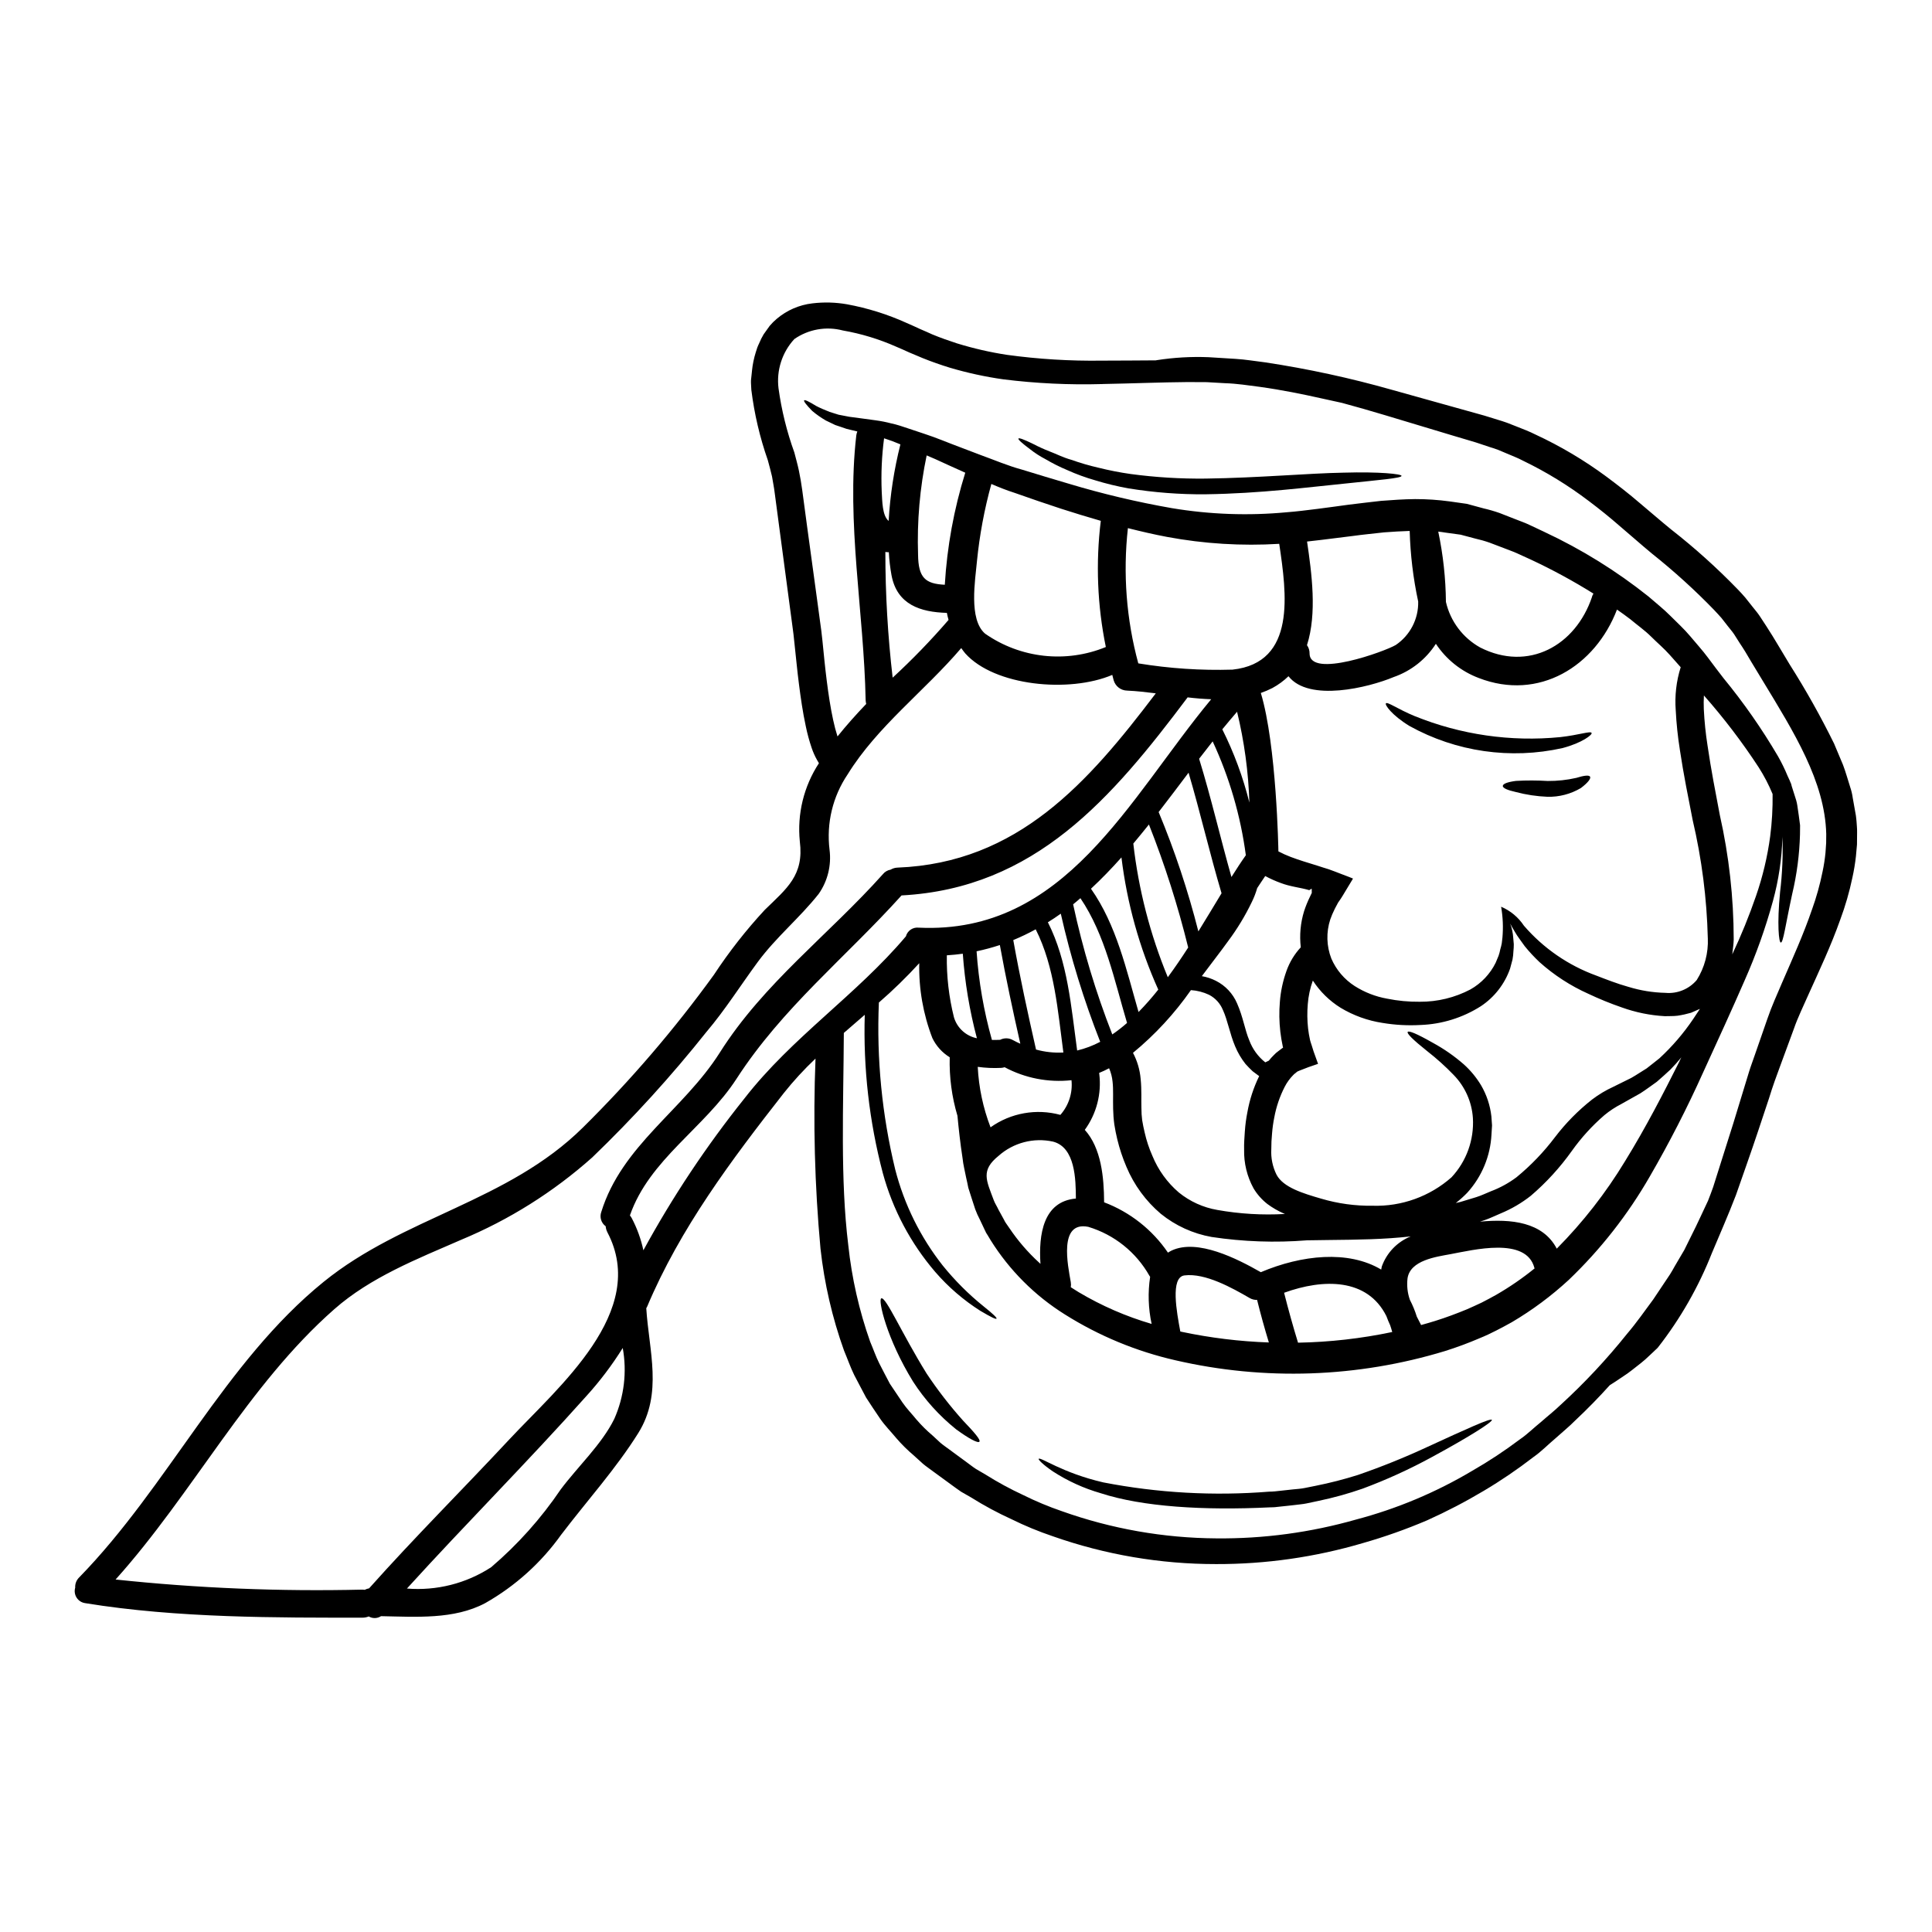 <?xml version="1.0" encoding="UTF-8"?>
<!-- Uploaded to: ICON Repo, www.svgrepo.com, Generator: ICON Repo Mixer Tools -->
<svg fill="#000000" width="800px" height="800px" version="1.1" viewBox="144 144 512 512" xmlns="http://www.w3.org/2000/svg">
 <g>
  <path d="m636 361.69c0.047 0.965 0.172 1.781 0.148 2.875l-0.027 3.242-0.273 3.023h0.004c-0.215 1.965-0.539 3.918-0.969 5.844-0.789 3.75-1.855 7.434-3.191 11.023-2.5 7.062-5.574 13.523-8.395 19.789-1.363 3.098-2.902 6.242-3.894 9.141-1.18 3.148-2.301 6.266-3.441 9.34-0.543 1.508-1.113 3.047-1.66 4.555-0.547 1.508-1.016 3.023-1.484 4.512-0.992 2.973-1.969 5.902-2.926 8.793-1.93 5.793-3.965 11.465-5.844 16.867-2.055 5.375-4.328 10.477-6.363 15.352v-0.004c-3.531 8.973-8.34 17.395-14.27 24.996l-0.145 0.172-0.004 0.004c-0.066 0.082-0.141 0.156-0.223 0.223l-0.301 0.273-0.543 0.52-1.113 1.043c-0.707 0.691-1.453 1.348-2.231 1.965-1.609 1.238-3.148 2.551-4.656 3.492-1.234 0.871-2.426 1.609-3.59 2.363-2.797 3.098-5.82 6.219-9.094 9.289-1.656 1.684-3.566 3.219-5.398 4.879-1.883 1.574-3.641 3.418-5.746 4.879v0.004c-4.199 3.242-8.59 6.231-13.152 8.938-4.856 2.894-9.875 5.508-15.035 7.828-5.531 2.359-11.207 4.367-16.992 6.019-12.633 3.727-25.738 5.606-38.91 5.57-14.746 0.016-29.387-2.481-43.297-7.379-3.734-1.262-7.383-2.766-10.922-4.512-3.68-1.676-7.246-3.598-10.676-5.746l-2.676-1.535c-0.867-0.566-1.68-1.211-2.527-1.805-1.684-1.238-3.367-2.453-5.051-3.691-0.844-0.641-1.707-1.211-2.527-1.906l-2.43-2.203h0.004c-1.672-1.41-3.231-2.953-4.656-4.609-1.41-1.707-2.996-3.293-4.258-5.117-1.262-1.824-2.504-3.742-3.738-5.625-1.066-1.969-2.106-4.012-3.172-6.019-0.992-2.031-1.758-4.258-2.648-6.363h-0.004c-3.148-8.762-5.25-17.867-6.266-27.121-1.539-16.73-1.98-33.543-1.316-50.332-3.027 2.859-5.852 5.93-8.445 9.191-13.82 17.656-27.441 35.789-36.188 56.574-0.07 0.145-0.148 0.273-0.219 0.395 0.715 11.297 4.434 22.566-2.106 33.062-5.902 9.445-13.621 17.984-20.383 26.875l-0.004-0.004c-5.32 7.481-12.223 13.703-20.211 18.227-8.266 4.383-18.328 3.617-27.59 3.445-0.98 0.641-2.242 0.672-3.25 0.074-0.523 0.215-1.086 0.324-1.656 0.324-22.293 0-48.996 0.148-73.441-3.84v-0.004c-0.941-0.113-1.781-0.637-2.301-1.43-0.52-0.789-0.664-1.77-0.398-2.676-0.062-1.023 0.328-2.019 1.066-2.727 23.531-24.102 38.543-57.043 64.746-78.297 21.223-17.238 48.805-21.203 68.754-40.934 12.648-12.504 24.246-26.023 34.68-40.43 4.016-6.109 8.531-11.875 13.5-17.234 5.844-5.699 10.426-9.141 9.289-18.133-0.738-7.289 1.051-14.609 5.062-20.734-0.172-0.324-0.348-0.594-0.52-0.891-0.559-0.996-1.023-2.039-1.391-3.121-0.645-1.898-1.172-3.836-1.574-5.797-0.816-3.785-1.336-7.477-1.805-11.121-0.473-3.641-0.789-7.207-1.18-10.703l-0.273-2.551-0.324-2.477c-0.246-1.734-0.469-3.469-0.691-5.18-0.914-6.824-1.805-13.512-2.672-20.074-0.449-3.266-0.871-6.516-1.289-9.707-0.195-1.66-0.496-2.926-0.715-4.383-0.324-1.438-0.742-2.902-1.117-4.328h-0.004c-2.109-6.027-3.57-12.262-4.356-18.602-0.023-0.844-0.125-1.66-0.098-2.504l0.273-2.574h-0.004c0.168-1.672 0.512-3.324 1.016-4.93 0.223-0.816 0.52-1.605 0.895-2.363 0.332-0.816 0.727-1.605 1.18-2.359l1.574-2.203v-0.004c0.578-0.688 1.215-1.324 1.906-1.902 2.676-2.266 5.961-3.691 9.445-4.09 3.051-0.367 6.137-0.285 9.164 0.246 5.434 1 10.723 2.652 15.758 4.93 1.211 0.496 2.402 1.086 3.566 1.609 1.09 0.469 2.203 0.941 3.269 1.438 2.203 0.914 4.41 1.684 6.613 2.402v-0.004c4.312 1.328 8.719 2.34 13.18 3.023 8.328 1.141 16.73 1.656 25.137 1.535 4.93 0 9.688-0.051 14.293-0.074 0.086-0.031 0.18-0.047 0.27-0.051 4.531-0.707 9.117-0.969 13.699-0.789 2.363 0.148 4.754 0.301 7.234 0.449 2.481 0.148 5.117 0.594 7.754 0.914 11.387 1.719 22.652 4.16 33.73 7.309 5.902 1.66 12.012 3.34 18.328 5.117 1.574 0.422 3.148 0.867 4.723 1.316 1.859 0.492 3.242 0.988 4.93 1.484 0.789 0.246 1.574 0.473 2.43 0.789l2.527 0.992c1.684 0.668 3.418 1.316 5.004 2.129v-0.004c6.633 3.078 12.941 6.82 18.82 11.172 3 2.231 5.973 4.535 8.82 6.988 2.82 2.363 5.648 4.828 8.516 7.16l0.004-0.004c6.144 4.816 11.953 10.047 17.387 15.652 0.691 0.738 1.414 1.461 2.059 2.25l1.93 2.43c0.645 0.82 1.34 1.609 1.91 2.477l1.734 2.652c1.18 1.805 2.152 3.418 3.168 5.117s2.031 3.394 3.047 5.078c4.289 6.762 8.207 13.75 11.742 20.934 0.789 1.883 1.574 3.738 2.363 5.621 0.715 1.883 1.262 3.891 1.883 5.82h-0.004c0.34 0.98 0.582 1.992 0.719 3.023l0.82 4.606 0.047 0.395 0.055 0.469zm-8.051 5.719 0.023-2.402c-0.348-13.922-8.598-27.023-16.816-40.574-1.043-1.707-2.059-3.418-3.098-5.117-0.969-1.684-2.031-3.445-3.023-4.902l-1.461-2.305c-0.523-0.789-1.141-1.461-1.684-2.176l-1.684-2.156c-0.594-0.691-1.238-1.363-1.859-2.031h0.008c-5.18-5.356-10.703-10.371-16.531-15.008-2.949-2.43-5.695-4.902-8.52-7.281-2.695-2.363-5.473-4.586-8.266-6.691h-0.004c-5.418-4.117-11.238-7.684-17.367-10.648-1.484-0.789-2.973-1.34-4.434-1.969l-2.18-0.918c-0.742-0.297-1.574-0.543-2.363-0.789-1.535-0.496-3.293-1.137-4.633-1.512-1.609-0.469-3.195-0.938-4.754-1.41-6.266-1.887-12.336-3.711-18.203-5.477-3.914-1.18-7.703-2.254-11.441-3.269-1.812-0.395-3.644-0.789-5.512-1.211-4.981-1.113-10.426-2.227-16.324-3.047-2.949-0.375-6.019-0.871-9.191-0.965-1.574-0.102-3.219-0.176-4.852-0.277-1.684 0-3.394 0-5.117-0.023-6.961 0.051-14.469 0.371-22.566 0.52l0.008 0.008c-8.75 0.25-17.508-0.164-26.191-1.246-4.809-0.68-9.562-1.715-14.219-3.094-2.406-0.742-4.805-1.574-7.211-2.551-1.18-0.496-2.363-1.016-3.59-1.512-1.141-0.496-2.227-1.039-3.371-1.488h0.004c-4.531-2.008-9.289-3.457-14.172-4.309-4.41-1.16-9.105-0.328-12.848 2.277-3.246 3.527-4.777 8.301-4.191 13.055 0.797 5.797 2.203 11.488 4.191 16.988 0.395 1.574 0.867 3.172 1.211 4.832 0.348 1.66 0.668 3.543 0.867 5.051 0.422 3.172 0.867 6.367 1.289 9.613 0.891 6.492 1.805 13.148 2.723 19.941 0.219 1.707 0.445 3.418 0.691 5.117l0.371 2.727 0.301 2.672c0.348 3.519 0.691 7.035 1.137 10.551 0.445 3.519 0.969 7.035 1.707 10.449l0.004 0.004c0.305 1.453 0.684 2.891 1.141 4.309 2.363-2.945 4.93-5.816 7.606-8.617h-0.004c-0.078-0.324-0.129-0.656-0.148-0.992-0.445-23.223-5.152-47.062-2.477-70.172 0.051-0.355 0.141-0.703 0.273-1.039-0.965-0.223-1.91-0.445-2.852-0.691-1.039-0.375-2.055-0.691-2.996-1.016-0.895-0.422-1.734-0.82-2.527-1.215h0.004c-1.27-0.738-2.473-1.582-3.59-2.527-1.574-1.609-2.305-2.574-2.133-2.797s1.262 0.301 3.195 1.488c0.992 0.52 2.152 1.016 3.566 1.574 0.746 0.219 1.531 0.469 2.363 0.742 0.895 0.168 1.836 0.344 2.824 0.543 2.031 0.297 4.328 0.543 6.984 0.941h-0.004c1.395 0.184 2.777 0.457 4.137 0.816 0.762 0.16 1.516 0.359 2.258 0.594 0.691 0.219 1.387 0.469 2.106 0.691 2.875 0.992 5.945 1.906 9.164 3.195 3.219 1.289 6.613 2.523 10.207 3.914 3.516 1.262 7.184 2.852 11.043 3.891 1.934 0.594 3.938 1.18 5.922 1.805l6.41 1.91c8.965 2.695 18.078 4.852 27.297 6.465 10.043 1.676 20.258 2.043 30.391 1.09 2.578-0.195 5.352-0.543 8.125-0.891 2.769-0.348 5.512-0.742 8.324-1.117s5.695-0.664 8.594-1.016c2.949-0.219 5.973-0.445 9.016-0.469 3.066-0.004 6.129 0.203 9.168 0.617 1.508 0.223 3.019 0.445 4.531 0.645 1.461 0.395 2.926 0.789 4.359 1.18v0.004c1.457 0.332 2.894 0.746 4.305 1.238 1.367 0.547 2.754 1.066 4.113 1.609 1.359 0.543 2.699 0.992 4.062 1.66 1.262 0.594 2.504 1.18 3.738 1.758v0.004c9.824 4.594 19.074 10.328 27.555 17.09 1.969 1.73 3.988 3.293 5.793 5.117 1.805 1.824 3.668 3.492 5.277 5.422 1.609 1.934 3.246 3.715 4.68 5.648 1.391 1.859 2.754 3.691 4.09 5.398v0.004c5.367 6.527 10.211 13.465 14.488 20.754 0.961 1.688 1.812 3.434 2.551 5.227l0.594 1.285 0.121 0.324 0.074 0.148 0.125 0.297 0.027 0.074 0.168 0.645c0.277 0.844 0.52 1.656 0.789 2.477 0.27 0.82 0.52 1.574 0.664 2.504 0.145 0.93 0.277 1.805 0.395 2.699 0.117 0.895 0.223 1.754 0.348 2.625 0 0.816-0.023 1.633-0.023 2.426-0.141 5.305-0.828 10.582-2.059 15.746-1.805 8.301-2.363 12.906-3.019 12.906-0.52 0.023-1.039-4.828-0.199-13.383 0.598-4.93 0.805-9.902 0.621-14.863v0.371c-0.164 5.684-1.004 11.328-2.5 16.816-1.973 7.203-4.481 14.25-7.508 21.078-3.293 7.559-6.984 15.629-10.996 24.375-4.234 9.418-8.945 18.617-14.121 27.555-5.816 10.125-13.055 19.367-21.496 27.441-4.609 4.254-9.66 8.008-15.059 11.195-1.574 0.891-2.723 1.484-4.16 2.227-1.438 0.742-2.973 1.461-4.461 2.055v0.004c-2.973 1.273-6.004 2.398-9.09 3.367-23.199 7.066-47.852 7.914-71.48 2.453-10.375-2.367-20.273-6.473-29.281-12.141-7.969-4.981-14.699-11.711-19.68-19.68l-0.82-1.367-0.223-0.344-0.195-0.324-0.074-0.172-0.324-0.668-1.262-2.676v0.004c-0.453-0.855-0.848-1.742-1.184-2.652-0.324-0.992-0.645-1.969-0.945-2.898-0.301-0.93-0.594-1.887-0.891-2.801-0.172-0.914-0.371-1.805-0.57-2.672-0.324-1.758-0.789-3.445-0.941-5.078-0.645-4.188-1.039-7.926-1.363-11.297l0.004 0.004c-1.5-5.039-2.195-10.281-2.055-15.535-1.996-1.223-3.598-3-4.609-5.113-2.43-6.32-3.606-13.047-3.465-19.816-3.363 3.68-6.934 7.16-10.699 10.426-0.637 14.879 0.82 29.77 4.328 44.238 2.387 9.27 6.676 17.941 12.598 25.461 3.231 3.996 6.875 7.637 10.879 10.855 2.504 2.004 3.519 2.996 3.371 3.219-0.148 0.223-1.414-0.375-4.211-2.031l-0.004 0.004c-4.492-2.844-8.543-6.328-12.02-10.348-6.523-7.598-11.273-16.555-13.902-26.215-3.594-13.68-5.203-27.801-4.781-41.934l-5.547 4.805c-0.098 19.445-0.969 38.766 1.18 56.254 0.926 8.715 2.871 17.297 5.793 25.559 0.82 1.906 1.488 3.891 2.402 5.719 0.914 1.832 1.887 3.617 2.824 5.43 1.113 1.656 2.227 3.34 3.344 4.977 1.117 1.633 2.523 3.047 3.762 4.586l0.004-0.004c1.273 1.484 2.66 2.859 4.152 4.117l2.129 1.969c0.742 0.645 1.574 1.18 2.363 1.781l4.723 3.473c0.789 0.566 1.535 1.18 2.363 1.707l2.5 1.461c3.207 2.019 6.543 3.832 9.98 5.426 3.324 1.648 6.75 3.082 10.258 4.285 13.145 4.684 26.98 7.121 40.934 7.207 12.535 0.125 25.023-1.562 37.078-5 10.781-2.848 21.113-7.184 30.699-12.883 4.391-2.516 8.617-5.305 12.66-8.348 2.004-1.363 3.715-3.098 5.574-4.582 1.777-1.574 3.613-3 5.273-4.609v0.004c6.328-5.797 12.199-12.074 17.559-18.777 2.602-3.047 4.758-6.191 6.961-9.141 1.016-1.512 2.004-2.996 2.996-4.484 0.496-0.715 0.969-1.438 1.438-2.152 0.469-0.715 0.867-1.488 1.285-2.207 0.844-1.461 1.684-2.875 2.504-4.258 0.691-1.438 1.387-2.852 2.082-4.211 1.363-2.672 2.621-5.512 3.859-8.098 0.125-0.246 0.223-0.496 0.348-0.742 0.473-1.215 0.918-2.363 1.363-3.641 1.707-5.398 3.484-11.016 5.324-16.844 0.895-2.949 1.812-5.973 2.754-9.016 0.473-1.535 0.941-3.07 1.414-4.633 0.473-1.562 1.062-3.047 1.574-4.582 1.066-3.098 2.156-6.215 3.269-9.41 1.18-3.469 2.578-6.469 3.938-9.688 2.754-6.363 5.648-12.73 7.898-19.316h0.004c1.176-3.262 2.109-6.606 2.797-10.008 0.359-1.676 0.621-3.371 0.789-5.074zm-14.836-1.758h0.004c0.477-3.719 0.691-7.469 0.641-11.219-1.02-2.465-2.254-4.836-3.691-7.082-4.371-6.691-9.223-13.055-14.512-19.047-0.074 1.211-0.074 2.453-0.027 3.664 0.16 3.227 0.488 6.441 0.992 9.637 0.918 6.34 2.129 12.457 3.242 18.355v-0.004c2.438 10.828 3.676 21.895 3.691 32.992-0.023 1.289-0.242 2.602-0.371 3.863 0 0.051-0.027 0.074-0.027 0.121l0.004 0.004c2.387-5.059 4.496-10.242 6.316-15.527 1.77-5.117 3.023-10.395 3.742-15.758zm-16.531 26.977h0.004c-0.258-10.547-1.602-21.039-4.012-31.309-1.141-5.844-2.406-12.012-3.398-18.648h0.004c-0.551-3.445-0.914-6.918-1.09-10.402-0.297-3.867 0.148-7.75 1.312-11.449-0.965-1.086-1.934-2.152-2.898-3.266-1.512-1.707-3.293-3.195-4.957-4.856-1.66-1.66-3.664-3.047-5.512-4.606-1.113-0.867-2.328-1.707-3.516-2.551-5.773 15.059-20.707 24.32-36.66 18.129h0.008c-4.641-1.75-8.609-4.918-11.344-9.055-2.641 4.109-6.582 7.215-11.195 8.816-6.617 2.773-22.465 6.691-27.867-0.223-1.27 1.23-2.703 2.281-4.258 3.125-0.992 0.508-2.019 0.945-3.07 1.312 4.184 13.82 4.656 41.762 4.656 41.98 1.051 0.555 2.133 1.043 3.242 1.465 2.277 0.867 4.68 1.574 7.109 2.328 0.992 0.324 1.969 0.645 2.973 0.941 1.113 0.422 2.277 0.82 3.344 1.262l1.633 0.621 0.82 0.32 0.422 0.176 0.195 0.07c0.051 0.027-0.051 0.125-0.051 0.172-0.594 0.992-1.18 1.969-1.781 2.949-0.602 0.98-1.113 1.91-1.859 2.949v-0.004c-0.188 0.242-0.344 0.508-0.469 0.789l-0.348 0.645-0.348 0.668 0.004 0.004c-0.441 0.871-0.82 1.773-1.145 2.699-1.102 3.379-1 7.039 0.289 10.352 1.293 2.992 3.449 5.527 6.191 7.285 2.613 1.66 5.523 2.797 8.574 3.34 2.848 0.578 5.75 0.852 8.656 0.82 4.688 0.035 9.305-1.09 13.449-3.269 2.875-1.629 5.195-4.078 6.664-7.035l0.766-1.836h0.004c0.199-0.57 0.359-1.16 0.469-1.758 0.16-0.516 0.289-1.043 0.391-1.574 0.051-0.547 0.121-1.02 0.172-1.488h0.004c0.242-2.742 0.125-5.508-0.348-8.223 2.465 1.047 4.566 2.797 6.043 5.027 5.16 5.981 11.77 10.535 19.195 13.23 2.629 1.012 5.453 2.129 8.547 2.996v-0.004c3.156 0.969 6.43 1.5 9.73 1.574 3.164 0.293 6.269-0.973 8.324-3.391 2.09-3.316 3.113-7.188 2.941-11.102zm-2.106 18.746-0.52 0.223c-0.617 0.273-1.215 0.52-1.805 0.789l0.004 0.004c-1.172 0.34-2.367 0.605-3.57 0.785-1.18 0.148-2.25 0.078-3.371 0.125-3.879-0.211-7.707-0.988-11.367-2.301-3.047-1.047-6.031-2.266-8.941-3.641-4.707-2.109-9.059-4.934-12.902-8.371-1.406-1.324-2.719-2.738-3.938-4.238-0.988-1.414-1.934-2.602-2.574-3.738-0.52-0.848-0.918-1.574-1.285-2.254 0.461 1.203 0.734 2.473 0.812 3.762 0.051 0.52 0.098 1.09 0.148 1.684h0.004c0 0.641-0.035 1.277-0.102 1.91-0.023 0.742-0.109 1.477-0.246 2.203-0.195 0.742-0.422 1.574-0.645 2.402-1.43 4.062-4.141 7.551-7.727 9.934-4.797 3.055-10.32 4.773-16 4.981-3.363 0.191-6.734 0.008-10.059-0.547-3.934-0.598-7.711-1.961-11.121-4.012-2.953-1.836-5.461-4.297-7.356-7.211-0.727 2.012-1.176 4.113-1.34 6.242-0.184 2.144-0.16 4.301 0.078 6.441 0.117 1.031 0.293 2.059 0.52 3.074 0 0.098 0.246 0.844 0.422 1.363l0.52 1.66 1.18 3.289-2.527 0.871-2.363 0.914-0.57 0.246h0.004c-0.062 0.035-0.121 0.078-0.176 0.125l-0.289 0.25c-0.246 0.164-0.469 0.355-0.668 0.574-0.906 0.918-1.664 1.969-2.254 3.117-1.305 2.551-2.234 5.277-2.754 8.098-0.285 1.398-0.48 2.812-0.59 4.234-0.141 1.402-0.207 2.809-0.203 4.215-0.129 2.328 0.352 4.648 1.391 6.738 1.777 3.371 7.035 4.953 11.809 6.34 4.438 1.316 9.047 1.949 13.672 1.883 7.664 0.234 15.133-2.457 20.883-7.531 3.961-4.238 6.012-9.914 5.672-15.703-0.285-4.305-2.102-8.363-5.117-11.445-2.168-2.25-4.496-4.344-6.961-6.266-3.891-3.098-5.477-4.723-5.199-5.117 0.277-0.395 2.328 0.418 6.691 2.898 2.926 1.594 5.668 3.504 8.176 5.695 1.781 1.602 3.316 3.457 4.555 5.512 1.488 2.531 2.426 5.348 2.754 8.266 0.051 0.789 0.098 1.574 0.172 2.402-0.047 0.789-0.098 1.609-0.148 2.43v-0.004c-0.293 5.711-2.551 11.145-6.387 15.383-0.953 0.992-1.98 1.914-3.07 2.754 0.395-0.098 0.816-0.172 1.211-0.273 1.41-0.418 2.797-0.84 4.16-1.262 1.387-0.422 2.648-1.062 3.938-1.574 2.426-0.91 4.711-2.164 6.785-3.715 3.801-3.121 7.215-6.676 10.18-10.602 2.848-3.738 6.16-7.102 9.859-10.008 1.73-1.312 3.598-2.434 5.574-3.34 1.656-0.82 3.242-1.609 4.777-2.363 1.461-0.82 2.754-1.734 4.086-2.527 1.215-0.918 2.332-1.859 3.422-2.699h-0.004c3.363-3.106 6.356-6.586 8.918-10.379 0.672-1.008 1.242-1.867 1.785-2.691zm-5.371 13.777c0.145-0.324 0.297-0.617 0.469-0.941-0.867 1.066-1.832 2.156-2.898 3.242-1.141 1.043-2.332 2.156-3.617 3.246-1.387 0.965-2.797 2.055-4.356 3.047-1.574 0.891-3.246 1.836-4.981 2.797l0.004 0.004c-1.625 0.828-3.156 1.832-4.559 2.996-3.234 2.793-6.121 5.965-8.598 9.445-3.129 4.402-6.789 8.406-10.898 11.918-2.434 1.914-5.117 3.484-7.981 4.668-1.438 0.594-2.852 1.316-4.328 1.805l-1.141 0.375c8.223-0.789 16.645 0.074 20.336 7.156 6.922-6.977 12.988-14.75 18.082-23.156 5.555-8.996 10.188-18.035 14.477-26.562zm-23.223-123h0.004c0.105-0.293 0.234-0.574 0.395-0.84-5.301-3.309-10.793-6.293-16.449-8.945-1.234-0.57-2.5-1.137-3.738-1.707-1.113-0.52-2.426-0.941-3.641-1.438l-3.715-1.414h-0.004c-1.246-0.438-2.519-0.797-3.812-1.086-1.262-0.324-2.551-0.668-3.836-1.02-1.316-0.172-2.652-0.348-3.965-0.543-0.668-0.121-1.316-0.195-1.969-0.273v0.004c1.289 6.125 1.973 12.363 2.031 18.625 1.18 5.137 4.484 9.527 9.09 12.086 12.738 6.469 25.273-0.453 29.633-13.43zm-15.207 177.96v0.004c-0.02-0.039-0.039-0.082-0.047-0.125-2.18-8.301-16.246-4.723-22.27-3.617-3.738 0.691-10.629 1.609-11.344 6.387v0.004c-0.234 1.922-0.023 3.871 0.621 5.699 0.742 1.43 1.355 2.922 1.832 4.457 0.395 0.789 0.789 1.508 1.141 2.227 1.262-0.348 2.551-0.719 3.812-1.113 2.852-0.895 5.625-1.934 8.32-3.047 1.363-0.57 2.578-1.18 3.863-1.758 1.285-0.668 2.824-1.461 3.891-2.082h0.004c3.578-2.062 6.988-4.41 10.195-7.012zm-36.785-165.18c3.812-2.574 6.055-6.918 5.945-11.516-1.324-6.152-2.078-12.414-2.254-18.707-2.254 0.074-4.512 0.199-6.785 0.375-2.797 0.324-5.512 0.57-8.348 0.965l-8.348 1.039c-1.234 0.148-2.477 0.301-3.715 0.426 1.238 8.441 2.676 19.047-0.023 27.465 0.461 0.641 0.703 1.414 0.691 2.203 0.023 6.738 20.09-0.594 22.836-2.25zm3.965 156.73c-1.734 0.195-3.492 0.348-5.273 0.473-7.086 0.492-14.637 0.422-22.219 0.566-8.43 0.672-16.906 0.371-25.266-0.887-4.941-0.875-9.574-2.992-13.473-6.144-3.965-3.363-7.082-7.617-9.094-12.41-1.023-2.387-1.844-4.856-2.453-7.383-0.32-1.285-0.543-2.527-0.766-3.863-0.188-1.379-0.293-2.769-0.32-4.16-0.074-2.625 0.098-5.117-0.148-7.184-0.117-1.23-0.426-2.434-0.918-3.566-0.859 0.457-1.746 0.871-2.648 1.238 0.027 0.098 0.043 0.195 0.047 0.297 0.633 5.238-0.738 10.52-3.84 14.789 4.379 4.852 5.078 12.629 5.117 19.074v0.121h-0.004c6.879 2.606 12.785 7.266 16.926 13.344 0.32-0.211 0.652-0.398 0.992-0.566 6.836-3.195 17.363 2.18 23.617 5.746 10.824-4.582 23.184-5.902 31.902-0.691 0.074-0.246 0.074-0.496 0.148-0.789 1.293-3.644 4.086-6.559 7.672-8.004zm-4.898 25.336c-0.172-0.617-0.348-1.211-0.543-1.777-0.371-0.82-0.719-1.637-1.016-2.457-5.027-10.051-16.668-9.953-27.098-6.164 1.117 4.434 2.348 8.84 3.691 13.227 8.391-0.152 16.75-1.098 24.965-2.828zm-21.324-116.9-0.023-0.59h-0.023l-0.621 0.395c-2.402-0.715-4.93-0.891-7.578-1.906-1.406-0.512-2.773-1.125-4.09-1.836-0.691 1.039-1.41 2.078-2.129 3.195v0.004c-0.367 1.277-0.848 2.519-1.438 3.715-1.758 3.652-3.867 7.129-6.297 10.375-2.102 2.926-4.508 5.973-6.934 9.242 1.301 0.223 2.562 0.641 3.738 1.242 2.512 1.27 4.492 3.383 5.598 5.973 1.609 3.641 2.055 7.012 3.242 9.809 0.852 2.289 2.316 4.305 4.234 5.82 0.324-0.148 0.621-0.301 0.941-0.449 0.406-0.516 0.844-1.004 1.316-1.461 0.371-0.406 0.785-0.773 1.238-1.09l0.691-0.52 0.32-0.246 0.051-0.023 0.172-0.098-0.023-0.023-0.074-0.324c-0.273-1.285-0.496-2.598-0.645-3.891-0.301-2.621-0.344-5.266-0.121-7.898 0.211-2.809 0.805-5.574 1.758-8.223 0.824-2.316 2.113-4.441 3.785-6.242-0.375-3.211-0.078-6.469 0.871-9.559 0.414-1.281 0.922-2.531 1.512-3.742l0.445-0.945c0.098-0.145 0.098-0.195 0.098-0.219l-0.023-0.121zm-25.023 84.555c5.914 1.051 11.934 1.406 17.93 1.066-0.125-0.039-0.25-0.09-0.367-0.148-1.512-0.668-2.945-1.496-4.277-2.477-1.477-1.148-2.727-2.559-3.688-4.16-1.723-3.141-2.586-6.68-2.504-10.258-0.051-1.707 0.098-3.242 0.195-4.902l0.004-0.004c0.113-1.688 0.34-3.367 0.668-5.023 0.59-3.316 1.641-6.535 3.121-9.562-0.57-0.445-1.141-0.871-1.73-1.289-0.645-0.59-1.266-1.258-1.887-1.93-1.133-1.426-2.059-3.004-2.754-4.684-1.41-3.316-1.969-6.859-3.242-9.637h-0.004c-0.707-1.73-2.004-3.152-3.664-4.012-1.508-0.711-3.141-1.133-4.805-1.238-4.34 6.211-9.504 11.805-15.352 16.621 1.133 2.144 1.824 4.496 2.031 6.914 0.301 2.945 0.125 5.449 0.199 7.773h0.004c-0.004 1.051 0.062 2.102 0.195 3.148 0.195 1.086 0.395 2.227 0.668 3.293 0.473 2.109 1.156 4.164 2.031 6.141 1.531 3.754 3.934 7.094 7.012 9.734 2.949 2.394 6.465 3.992 10.215 4.633zm4.016-143.19c17.016-1.836 14.316-20.285 12.383-33.34h-0.004c-9.945 0.609-19.926-0.008-29.719-1.832-3.57-0.668-7.012-1.484-10.379-2.328-1.344 12.016-0.41 24.176 2.754 35.84 8.25 1.355 16.609 1.91 24.961 1.66zm9.633 178.3c-1.137-3.738-2.176-7.477-3.117-11.27h-0.004c-0.691 0.023-1.371-0.148-1.969-0.496-4.606-2.672-11.766-6.691-17.285-5.996-3.789 0.496-2.031 9.762-1.09 14.863 0.148 0.027 0.297 0.074 0.445 0.098h-0.004c7.578 1.602 15.281 2.539 23.02 2.809zm-5.156-143.06c-0.258-8.117-1.352-16.188-3.266-24.078-1.316 1.535-2.625 3.074-3.914 4.656 3.098 6.191 5.504 12.703 7.18 19.422zm-4.754 19.715c1.316-2.082 2.578-4.039 3.812-5.769-1.387-10.445-4.352-20.617-8.793-30.172-1.211 1.535-2.402 3.07-3.59 4.609 3.195 10.359 5.621 20.938 8.57 31.34zm-8.766 14.414c2.152-3.469 4.184-6.883 6.141-10.105-3.148-10.602-5.621-21.375-8.742-31.953-2.625 3.469-5.25 6.988-7.926 10.426l-0.004 0.004c4.277 10.273 7.793 20.848 10.531 31.637zm3.394-61.523c-2.082-0.074-4.16-0.246-6.242-0.496-20.074 26.727-40.422 50.602-75.816 52.488-14.84 16.473-31.559 29.773-43.719 48.57-8.473 13.078-23.113 21.375-28.266 36.234 0.176 0.219 0.332 0.449 0.473 0.691 1.418 2.695 2.461 5.57 3.098 8.547 7.727-14.164 16.684-27.625 26.766-40.223 12.629-16.27 29.645-27.395 42.801-42.973v-0.004c0.406-1.496 1.848-2.477 3.391-2.301 38.875 1.84 55.668-34.199 77.512-60.527zm-11.492 73.664c1.883-2.551 3.664-5.176 5.398-7.871v-0.004c-2.727-11.086-6.203-21.977-10.406-32.594-1.363 1.707-2.754 3.394-4.137 5.051 1.387 12.176 4.461 24.098 9.141 35.422zm-4.684 79.391c-0.051-0.074-0.102-0.148-0.176-0.246-3.527-6.266-9.34-10.918-16.223-12.992-7.926-1.574-5.398 10.254-4.633 14.664v0.004c0.078 0.441 0.078 0.891 0 1.332 0.691 0.449 1.41 0.895 2.129 1.34h0.004c6.051 3.598 12.535 6.418 19.293 8.391-0.891-4.106-1.023-8.34-0.395-12.492zm-3.074-70.164c1.844-1.887 3.59-3.871 5.227-5.941-5-11.117-8.289-22.93-9.758-35.031-2.602 2.922-5.277 5.695-8.078 8.297 6.766 9.609 9.387 21.523 12.609 32.676zm4.559-84.457c-2.602-0.324-5.152-0.621-7.555-0.719v-0.004c-1.664-0.016-3.125-1.121-3.594-2.723-0.121-0.496-0.246-0.969-0.371-1.438-11.445 4.852-31.23 2.949-38.965-5.699-0.395-0.445-0.715-0.941-1.062-1.41-9.688 11.367-22.27 20.777-30.094 33.457-3.965 5.863-5.672 12.965-4.805 19.992 0.527 4.117-0.496 8.285-2.875 11.691-5.055 6.391-11.27 11.441-16.137 18.031-4.508 6.121-8.66 12.707-13.57 18.5v-0.004c-9.355 11.766-19.48 22.895-30.309 33.316-10.293 9.172-22.047 16.555-34.777 21.844-11.59 5.055-23.973 9.906-33.586 18.379-22.957 20.188-37.449 48.805-57.957 71.637l-0.004-0.004c21.734 2.309 43.594 3.203 65.441 2.68 0.199 0 0.398 0.02 0.594 0.051 0.367-0.188 0.758-0.32 1.16-0.395 12.016-13.473 24.797-26.207 37.105-39.406 13.027-13.969 37.105-33.934 26.031-54.961l0.004-0.004c-0.254-0.488-0.406-1.023-0.445-1.574-1.18-0.855-1.66-2.387-1.18-3.762 5.473-17.711 21.746-26.996 31.43-42.281 11.617-18.379 28.883-31.23 43.227-47.285h-0.004c0.508-0.625 1.23-1.043 2.027-1.18 0.555-0.332 1.188-0.52 1.832-0.543 31.922-1.242 50.578-22.598 68.438-46.172zm-11.516 90.395c1.363-0.938 2.672-1.953 3.91-3.047-3.34-11.172-5.746-23.281-12.359-33.062-0.645 0.57-1.285 1.113-1.934 1.633h0.004c2.527 11.754 5.996 23.281 10.379 34.477zm-1.707-102.67h-0.004c-2.254-11-2.707-22.293-1.336-33.438-3.59-1.043-7.133-2.106-10.477-3.195-2.106-0.691-4.137-1.387-6.144-2.055-2.106-0.742-4.16-1.461-6.191-2.156-2.18-0.691-4.211-1.512-6.191-2.363-1.852 6.703-3.129 13.551-3.816 20.469-0.445 4.981-2.254 15.406 2.152 19.195 9.375 6.547 21.43 7.883 32.004 3.543zm-7.606 106.93c2.125-0.508 4.184-1.281 6.113-2.305-4.344-11.039-7.836-22.391-10.449-33.957-1.117 0.789-2.254 1.574-3.422 2.277 5.281 10.402 6.172 22.465 7.758 33.984zm-0.336 39.23c-0.023-5.117-0.172-13.547-6.047-15.082-5.137-1.133-10.504 0.27-14.438 3.766-4.781 3.859-3.246 6.465-1.285 11.738 0.273 0.789 0.867 1.66 1.258 2.527 0.473 0.844 0.941 1.707 1.414 2.578l0.348 0.668 0.098 0.145 0.199 0.301 0.82 1.18c2.25 3.348 4.894 6.418 7.871 9.141 0.125 0.121 0.246 0.223 0.375 0.348-0.508-7.75 0.703-16.543 9.387-17.309zm-4.113-22.168c2.227-2.516 3.293-5.848 2.949-9.191-6.117 0.664-12.289-0.535-17.715-3.438-0.305 0.098-0.621 0.156-0.938 0.172-2.07 0.105-4.141 0.012-6.191-0.273 0.273 5.488 1.422 10.898 3.391 16.023 5.367-3.82 12.164-5.027 18.516-3.293zm-6.465-17.32h0.004c2.359 0.656 4.809 0.922 7.258 0.789-1.488-11.047-2.301-22.664-7.332-32.645h-0.004c-1.926 1.059-3.91 2.008-5.941 2.848 1.742 9.719 3.848 19.383 6.031 29.016zm-6.117-2.504c0.668 0.371 1.312 0.668 1.969 0.965-1.969-8.691-3.836-17.41-5.422-26.156v0.004c-2.023 0.664-4.082 1.219-6.168 1.66 0.543 7.945 1.906 15.812 4.062 23.48 0.715 0.027 1.438 0 2.18-0.023v-0.004c1.07-0.551 2.352-0.52 3.394 0.086zm-9.535-0.496v0.004c-1.949-7.332-3.199-14.828-3.738-22.395-1.391 0.199-2.801 0.324-4.234 0.422-0.09 5.523 0.543 11.039 1.879 16.398 0.836 2.852 3.191 5.004 6.106 5.582zm-8.508-120.17c0.598-10.082 2.418-20.055 5.422-29.695-2.797-1.238-5.422-2.453-7.973-3.617-0.789-0.348-1.512-0.641-2.254-0.965h-0.004c-1.809 8.652-2.574 17.492-2.277 26.328 0.074 6.117 1.934 7.703 7.086 7.949zm0.992 9.312c-0.172-0.617-0.324-1.211-0.445-1.859-6.961-0.195-13.203-2.152-14.664-9.957h-0.004c-0.367-2.019-0.605-4.062-0.715-6.117-0.309 0.004-0.613-0.023-0.918-0.074 0 11.133 0.645 22.258 1.934 33.316 5.227-4.816 10.172-9.926 14.812-15.305zm-12.758-46.516c-1.414-0.609-2.859-1.148-4.328-1.609-0.613 4.68-0.824 9.402-0.625 14.117 0.148 2.43 0.125 6.414 1.836 7.777 0.391-6.844 1.438-13.637 3.117-20.285zm-75.816 258.24c2.606-5.894 3.383-12.434 2.231-18.773-2.852 4.57-6.109 8.871-9.734 12.852-15.457 17.32-31.855 33.73-47.457 50.898 7.856 0.641 15.707-1.344 22.312-5.644 7.043-6.008 13.242-12.941 18.43-20.609 4.531-6.07 10.875-11.938 14.219-18.723z"/>
  <path d="m565.79 338.23c0.273 0.445-2.453 2.629-7.707 4.016-13.773 3.074-28.199 0.996-40.543-5.844-4.723-2.875-6.586-5.625-6.266-5.996 0.395-0.52 3.074 1.484 7.633 3.371v-0.004c12.219 4.949 25.453 6.859 38.57 5.57 5.039-0.566 8.012-1.68 8.312-1.113z"/>
  <path d="m565.37 349.8c0.324 0.473-0.52 1.609-2.43 3.047-2.676 1.582-5.738 2.379-8.844 2.309-2.844-0.117-5.668-0.539-8.418-1.27-2.106-0.469-3.445-1.016-3.418-1.609 0.027-0.594 1.363-1.062 3.543-1.336v0.004c2.781-0.156 5.566-0.148 8.348 0.023 2.551 0.02 5.094-0.254 7.582-0.82 1.898-0.594 3.312-0.812 3.637-0.348z"/>
  <path d="m539.36 520.28c0.246 0.496-5.695 4.328-15.805 9.809h0.004c-5.945 3.25-12.113 6.062-18.465 8.422-3.832 1.336-7.746 2.418-11.719 3.246l-3.148 0.668c-1.066 0.219-2.082 0.273-3.148 0.422-1.066 0.148-2.133 0.219-3.195 0.348l-1.609 0.172-0.395 0.047-0.543 0.027-0.82 0.023c-17.488 0.844-33.711-0.121-44.871-3.766h0.004c-4.457-1.285-8.703-3.223-12.598-5.742-2.699-1.836-3.938-3.148-3.789-3.344 0.422-0.617 6.191 3.715 17.141 6.242 14.469 2.805 29.25 3.629 43.938 2.449l0.82-0.023c0.07 0 0.297-0.027 0.297-0.027l0.375-0.023 1.609-0.172c1.062-0.125 2.129-0.246 3.191-0.348 1.062-0.098 2.129-0.172 3.121-0.371l2.894-0.582c3.781-0.754 7.516-1.711 11.195-2.871 6.266-2.16 12.414-4.641 18.426-7.434 10.375-4.769 16.82-7.719 17.09-7.172z"/>
  <path d="m515.43 270.11c-0.023 0.617-5.793 1.062-15.133 2.055-9.336 0.918-22.266 2.625-36.805 2.824v0.004c-6.856 0.055-13.703-0.473-20.469-1.574-2.973-0.535-5.906-1.246-8.793-2.133-2.523-0.719-4.988-1.621-7.379-2.699-2.008-0.84-3.953-1.816-5.824-2.922-1.434-0.746-2.793-1.625-4.062-2.629-2.129-1.574-3.219-2.574-3.07-2.82 0.148-0.246 1.535 0.273 3.914 1.438 1.406 0.734 2.852 1.391 4.328 1.969 1.734 0.645 3.543 1.609 5.769 2.227h0.004c2.367 0.844 4.781 1.547 7.234 2.106 2.801 0.699 5.633 1.254 8.492 1.66 6.578 0.883 13.207 1.289 19.84 1.215 14.191-0.195 27.16-1.41 36.633-1.574 9.453-0.273 15.32 0.344 15.32 0.855z"/>
  <path d="m399.29 520.55c2.898 3.023 4.656 5.055 4.262 5.512-0.395 0.457-2.727-0.766-6.195-3.293l0.004-0.004c-4.438-3.566-8.277-7.816-11.367-12.594-7.012-11.344-9.363-21.746-8.445-22.094 1.211-0.496 5.375 9.191 11.965 19.84l-0.004 0.004c2.949 4.441 6.219 8.664 9.781 12.629z"/>
 </g>
</svg>